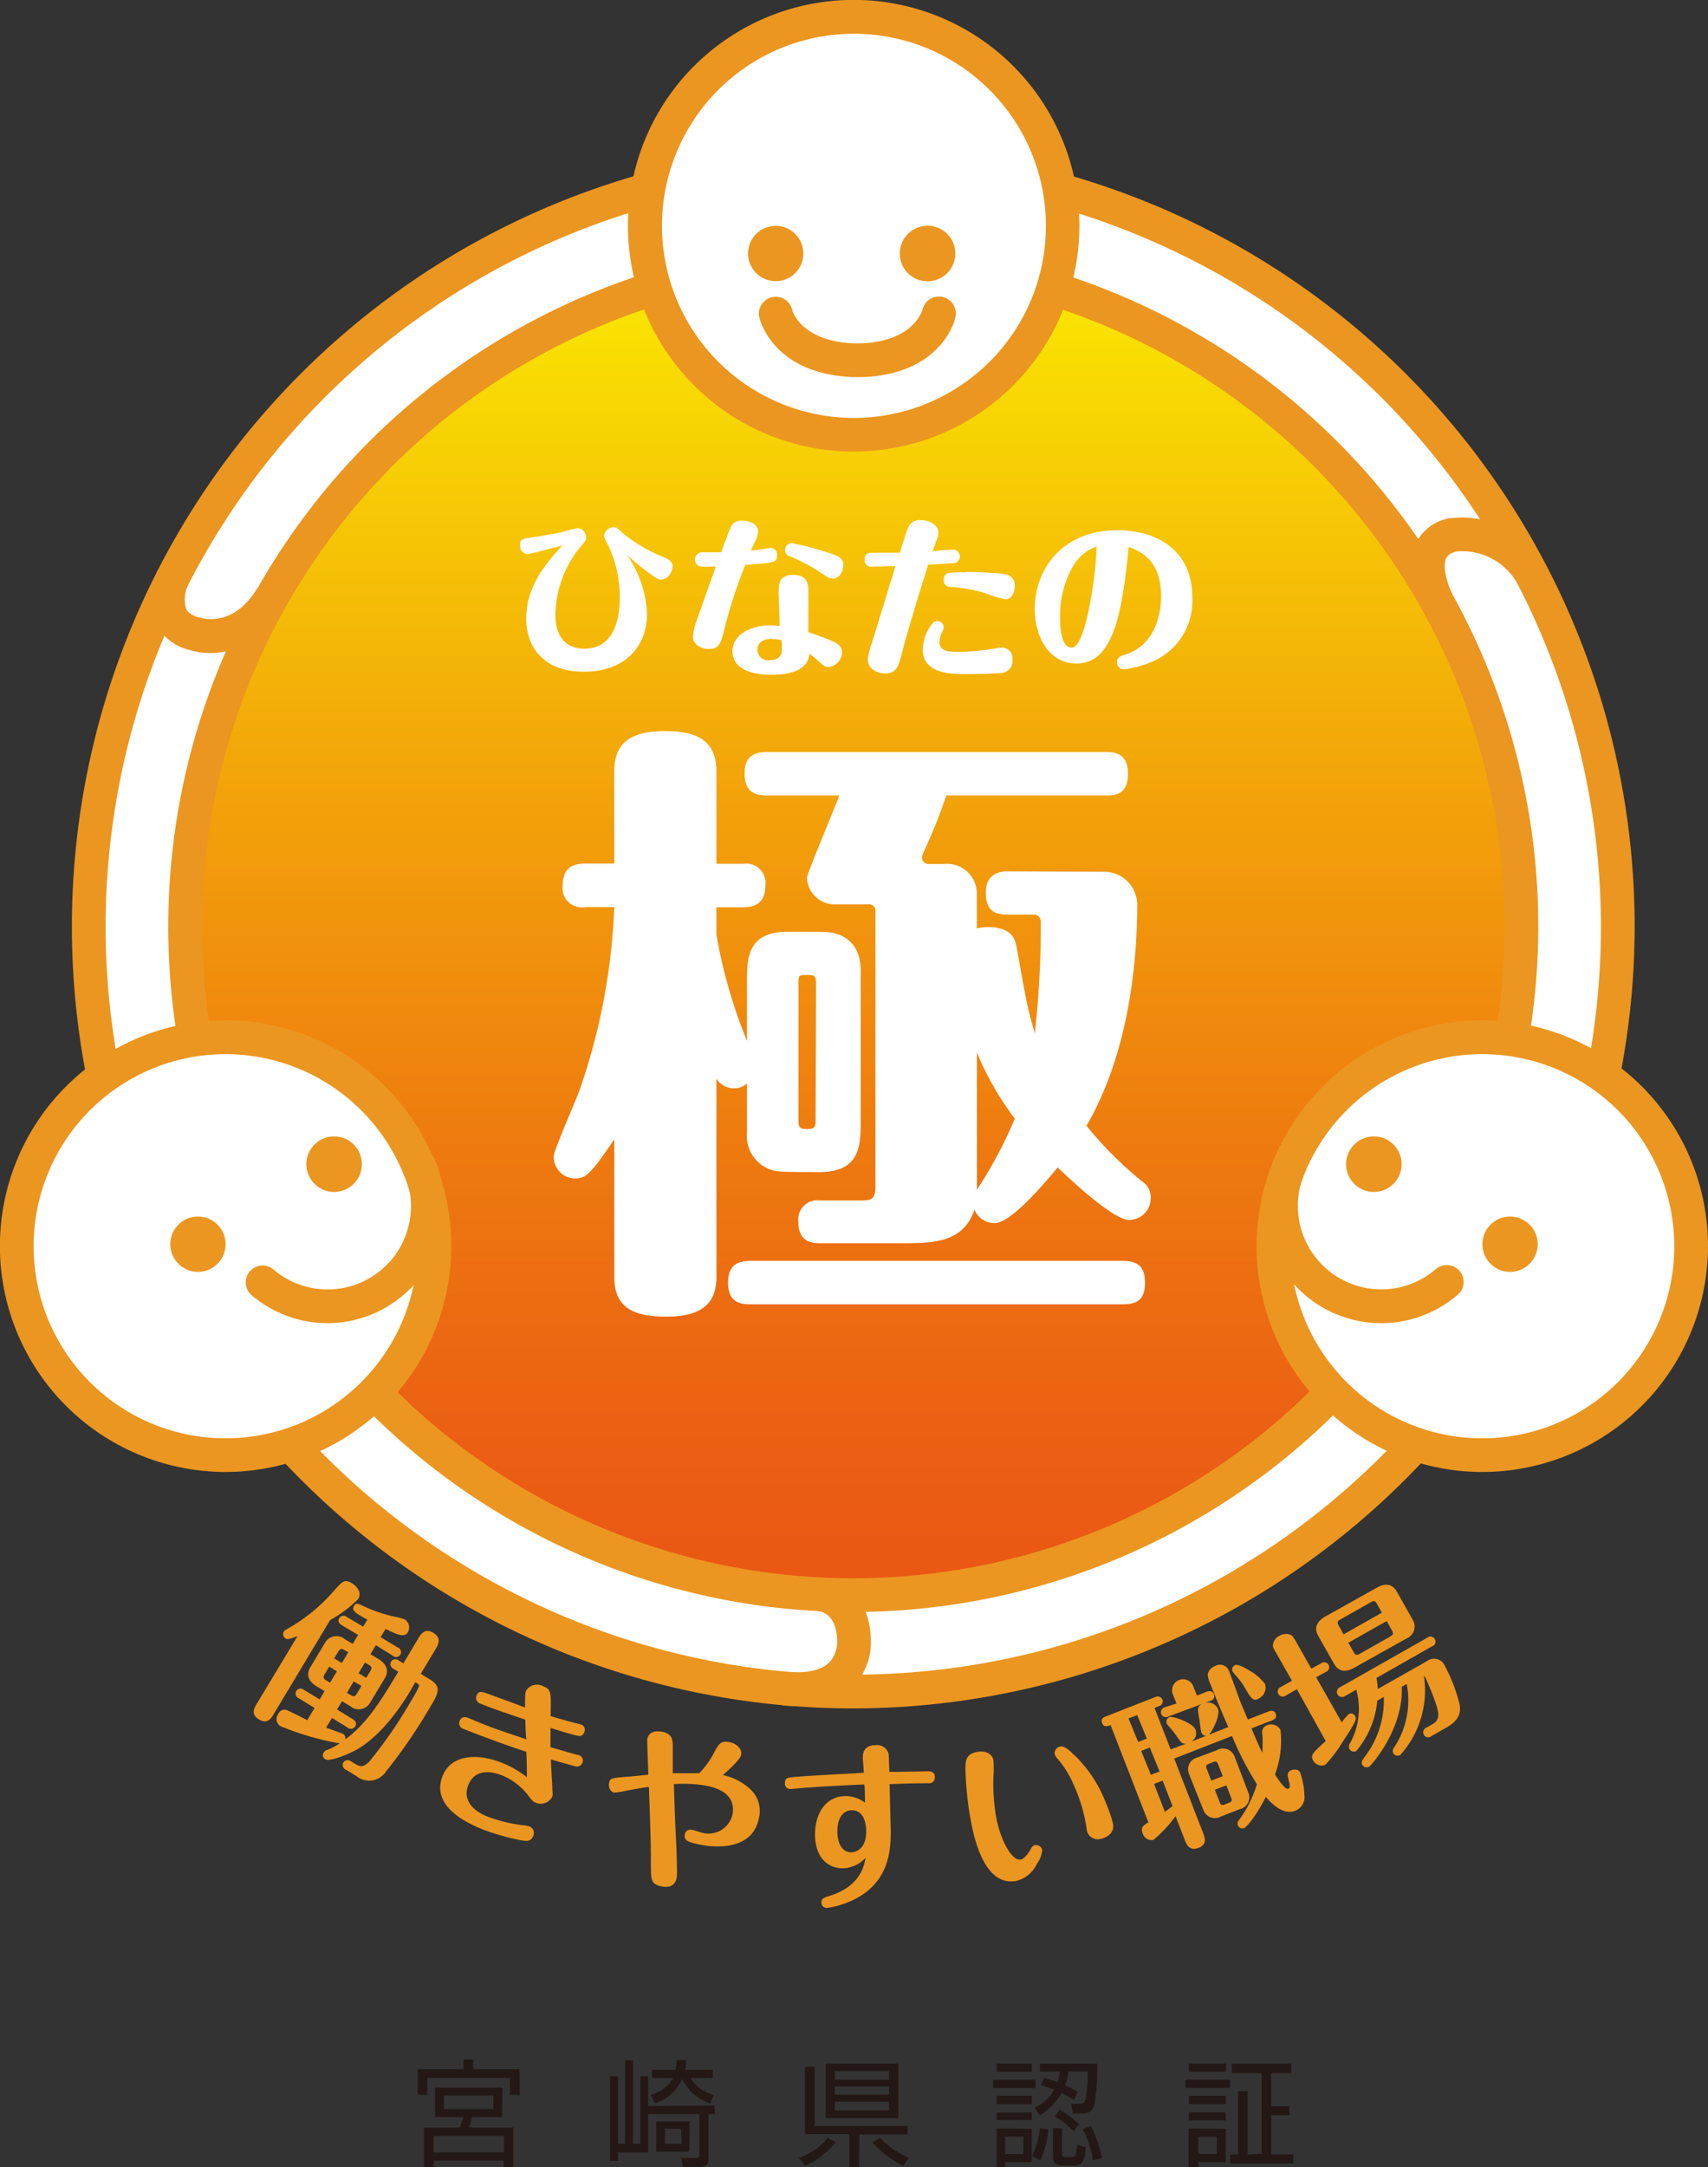 <svg xmlns="http://www.w3.org/2000/svg" xmlns:xlink="http://www.w3.org/1999/xlink" viewBox="0 0 177.23 224.76"><rect x="0" y="0" width="177.23" height="224.76" fill="#333333" stroke="none"/><defs><style>.cls-1{fill:#231815;}.cls-2{fill:#eb9620;}.cls-3{fill:url(#linear-gradient);}.cls-4{fill:#fff;}</style><linearGradient id="linear-gradient" x1="88.61" y1="168.07" x2="88.61" y2="23.86" gradientUnits="userSpaceOnUse"><stop offset="0" stop-color="#ea5514"/><stop offset="0.13" stop-color="#eb5f13"/><stop offset="0.34" stop-color="#ee7a0f"/><stop offset="0.62" stop-color="#f3a709"/><stop offset="0.95" stop-color="#f9e401"/><stop offset="1" stop-color="#faee00"/></linearGradient></defs><title>hinatanokiwami</title><g id="レイヤー_2" data-name="レイヤー 2"><g id="レイヤー_2-2" data-name="レイヤー 2"><path class="cls-1" d="M53.92,217.25h-1v-1.76H44.34v1.76h-1v-2.66H48.1v-1h1v1h4.81Zm-1.82,2.3H49c-.09.36-.13.48-.33,1.09h4.59v4.12h-1v-.7H45v.7H44v-4.12h3.71a8.19,8.19,0,0,0,.35-1.09H45.14v-3.06h7Zm.2,1.95H45v1.71H52.3Zm-1.11-4.19H46.06v1.41h5.13Z"/><path class="cls-1" d="M74.16,218.36v.87h-.64v4.59c0,.34,0,.9-.92.9H70.85l-.14-.93h1.48c.39,0,.39-.18.39-.45v-4.11H67.25v4H64.12v.86h-.83v-8.77h.83v7h.74v-8.65h.83v8.65h.75v-7h.81v3.08Zm-6.64-1.11a3.83,3.83,0,0,0,2.33-1.75h-2.2v-.85h2.46a5.84,5.84,0,0,0,.08-1h1a5.31,5.31,0,0,1-.11,1h2.88v.85H71.64a4.07,4.07,0,0,0,2.45,1.76l-.4.89a5.22,5.22,0,0,1-2.91-2.54,4.62,4.62,0,0,1-2.8,2.51Zm4,5.88H68.09V220h3.48Zm-.86-2.37H69v1.57h1.74Z"/><path class="cls-1" d="M82.89,223.79a6.64,6.64,0,0,0,3-2.08l.83.47a8.88,8.88,0,0,1-3.18,2.43Zm6.25,1h-1v-3.46H83.53v-7h1v6.16h9.65v.86h-5ZM93.22,214v5.64H85.68V214Zm-1,.77H86.63v.9h5.63Zm0,1.62H86.63v.84h5.63Zm0,1.57H86.63v.9h5.63Zm-.91,3.73a8.6,8.6,0,0,0,3,2.07l-.6.84a10.27,10.27,0,0,1-3.17-2.4Z"/><path class="cls-1" d="M107.45,215.68v.86h-4.39v-.86Zm-.39-1.68v.86h-3.64V214Zm0,3.34v.86h-3.64v-.86Zm0,1.74v.78h-3.64v-.78Zm0,1.68v3.45H104.3v.52h-.88v-4Zm-.87.82H104.3v1.8h1.89Zm.9,2a7.87,7.87,0,0,0,.81-2.86l.88.1a9.44,9.44,0,0,1-.84,3.23Zm.25-5a4.73,4.73,0,0,0,2.07-1.87c-.47-.19-.94-.33-1.41-.48l.36-.74a10.91,10.91,0,0,1,1.39.44,5.42,5.42,0,0,0,.22-1.1h-2.06V214h5.93a20.38,20.38,0,0,1-.3,4.29,1.07,1.07,0,0,1-1.15.88h-1.08l-.16-1,1,0c.36,0,.46-.35.49-.48a15.86,15.86,0,0,0,.23-2.88h-2a7,7,0,0,1-.35,1.45,7.09,7.09,0,0,1,1.31.7l-.42.8a10.48,10.48,0,0,0-1.25-.71,6.56,6.56,0,0,1-2.26,2.3Zm2.87,2.14v2.62c0,.15,0,.36.3.36h.73c.41,0,.45-.38.52-1.28l.9.26c-.06,1.12-.29,1.89-1.07,1.89h-1.33c-.41,0-1-.12-1-.88v-3Zm1.2.28a8.66,8.66,0,0,0-2-1.52l.55-.69a8.92,8.92,0,0,1,2,1.51Zm2,3.05a10.88,10.88,0,0,0-1.06-3.27l.85-.27a13.71,13.71,0,0,1,1.16,3.27Z"/><path class="cls-1" d="M127.64,215.67v.86H123v-.86ZM127.2,214v.85h-3.83V214Zm0,3.35v.85h-3.83v-.85Zm0,1.7v.85h-3.83v-.85Zm0,1.71v3.45h-2.87v.52h-1v-4Zm-.94.83h-1.93v1.78h1.93Zm4.66,1.77V215h-3.09V214H134V215h-2.1v3.43h1.91v.93h-1.91v4.07h2.29v.93h-6.54v-.93h.82v-6.57h1v6.57Z"/><path class="cls-2" d="M30.87,169.68c-1,.36-1.06.34-1.25.23a.51.51,0,0,1-.18-.68c.07-.11.08-.15.37-.3A18.31,18.31,0,0,0,34.63,165c.89-1,1.11-1.28,1.89-.81.36.21,1.11.87.65,1.64A12.86,12.86,0,0,1,34.26,168l-5.81,9.68c-.32.54-.7,1.16-1.58.63s-.49-1.17-.19-1.68Zm10.46,3.69-.48-.29a.54.54,0,0,1-.27-.76.53.53,0,0,1,.79-.12l.49.3,1.5-2.52c.31-.51.71-1.18,1.6-.65s.53,1.21.21,1.74l-1.51,2.51,1,.62c1.24.74.74,1.56,0,2.78a54,54,0,0,1-4.62,6.75,2.09,2.09,0,0,1-3.07.45l-1.07-.65a.52.52,0,0,1-.27-.75.53.53,0,0,1,.79-.12l.45.27c.53.32.81.38,1.49-.29a47.87,47.87,0,0,0,4.25-6.17,13.37,13.37,0,0,0,.88-1.61c0-.17-.09-.23-.39-.41l-.58,1c-.86,1.43-2.88,4.49-5.52,6-1.07.59-2.87,1.25-3.24,1a.5.5,0,0,1-.18-.7.68.68,0,0,1,.27-.24,6,6,0,0,0,1.4-.71A29,29,0,0,1,29.08,179a.89.89,0,0,1-.2-1.27.7.7,0,0,1,1-.33c.32.14,1.71.83,2,1l.76-1.28-1.63-1a.54.54,0,0,1-.27-.76.53.53,0,0,1,.79-.12l1.64,1,.51-.86-.81-.49c-.79-.47-1.17-1.16-.66-2l1.51-2.52a1.37,1.37,0,0,1,2.09-.36l.79.47.56-.93-1.68-1c-.16-.1-.51-.35-.28-.74a.53.53,0,0,1,.79-.12l1.69,1,.44-.73c-1.39-.73-1.64-1-1.39-1.41s.39-.25,1.38.19a15.12,15.12,0,0,0,2.89.93,5.78,5.78,0,0,1,1,.27,1,1,0,0,1,.33,1.32c-.36.61-1.09.26-2.32-.33l-.52.85,1.78,1.07a.51.51,0,1,1-.51.86L39,170.61l-.56.94.82.49c.78.47,1.17,1.17.67,2l-1.52,2.53a1.36,1.36,0,0,1-2.08.36l-.84-.51-.52.86,1.62,1c.19.12.5.37.27.76a.53.53,0,0,1-.79.12l-1.62-1-.61,1c.25.11,1.66.59,1.77.66a.51.51,0,0,1,.21.57c1.46-1.1,2.75-2.44,4.85-5.93Zm-7.17-.53-.47.78c-.18.31-.16.45.18.66l.38.22.71-1.18Zm1.31-.38.67-1.11-.38-.22c-.34-.21-.48-.14-.66.15l-.42.7Zm1.23,1.91L36,175.55l.39.24c.35.2.47.14.65-.17l.47-.78ZM38,174l.43-.71c.17-.29.18-.44-.17-.64l-.39-.24-.66,1.11Z"/><path class="cls-2" d="M54.51,178.34c-3.16-1.08-3.5-1.2-4.65-1.66a.63.63,0,0,1-.4-.87c.22-.54.65-.34,1.32-.1s3.18,1.16,3.7,1.37c0-1.25,0-1.39.1-1.73a1.33,1.33,0,0,1,1.78-.48c.8.32.85.54.77,3.09.9.29,2.09.6,2.53.72a6.92,6.92,0,0,1,.69.18.58.58,0,0,1,.27.79c-.19.49-.56.39-.9.31-.69-.18-1.88-.54-2.6-.77,0,.76,0,1.28,0,2l2.32.67.69.18a.58.58,0,0,1,.3.77.6.6,0,0,1-.75.36c-.25-.06-2.26-.63-2.52-.71,0,.1.07,1.55.15,2.76,0,.62.08.79,0,1.08a1.32,1.32,0,0,1-1.74.64c-.29-.12-.35-.2-.87-.88a6.51,6.51,0,0,0-2.57-1.93c-.63-.25-2.75-1-3.54,1-.57,1.42.33,2.61,2,3.26a15.91,15.91,0,0,0,3.53.88,3.55,3.55,0,0,1,.84.15.72.72,0,0,1,.36,1c-.24.59-.73.51-1.23.43a24.36,24.36,0,0,1-4-1.13c-1.85-.74-5.39-2.49-4.16-5.55.9-2.25,3.65-2.36,6.18-1.35a10.61,10.61,0,0,1,2.56,1.48c0-.39,0-1.74-.06-2.63-2.13-.71-4.46-1.55-6.53-2.38a.6.6,0,0,1-.38-.83c.23-.56.7-.37.92-.29,2.38,1,2.45,1,6,2.21C54.54,179.77,54.52,178.9,54.51,178.34Z"/><path class="cls-2" d="M70.2,191.85c0,.63.11,2.65,0,2.93-.21,1.11-1.34.89-1.55.85-1.09-.22-1.09-.7-1.11-2,0-1.65,0-2.84-.21-8.32-.63.08-1.46.23-2.46.42a7.66,7.66,0,0,1-1.12.17c-.59-.12-.6-.8-.55-1,.09-.5.26-.51,1.83-.64.36,0,1.92-.2,2.24-.21,0-.35-.13-3.58-.11-3.69.2-1,1.31-.82,1.54-.77,1.08.21,1.1.84,1.11,1.55,0,1.17,0,1.6,0,2.75,1.25,0,1.33,0,2.75,0A9,9,0,0,0,74,181.94c.6-1.14.79-1.45,1.72-1.27.62.12,1.32.65,1.18,1.32-.1.5-1.33,1.61-1.89,2.09a6,6,0,0,1,3,1.62,3.1,3.1,0,0,1,.73,2.87c-.72,3.68-5.34,2.88-5.93,2.76-1.41-.27-1.87-.46-1.75-1.08a.57.57,0,0,1,.65-.5c.16,0,.88.24,1,.27A2.54,2.54,0,0,0,76,188.19c.47-2.37-2.07-2.87-2.69-3a13.76,13.76,0,0,0-3.38-.17C70,187.72,70.07,189.3,70.2,191.85Z"/><path class="cls-2" d="M96.24,183.69c.26,0,.75,0,.76.6a.59.59,0,0,1-.69.64c-1.29,0-3.6.07-4,.09,0,.43.12,4.62.12,4.91,0,2.13-.25,5.22-3.69,7a9.32,9.32,0,0,1-2.92.93.56.56,0,0,1-.59-.56c0-.42.29-.51.7-.64,3.34-1,3.73-3.12,3.88-4a3.27,3.27,0,0,1-2.37,1.09c-1.44,0-2.85-1-2.87-3.49,0-2.14,1.06-3.95,3.12-4a3.28,3.28,0,0,1,2.06.69c0-.65,0-1.25-.06-1.89-3.29.14-4.89.24-5.54.3-.35,0-1.93.17-2.13.17a.55.55,0,0,1-.57-.6c0-.6.25-.6,1.64-.7,1-.09,5.61-.32,6.54-.39,0-.25-.1-1.39-.1-1.63,0-.49.2-1.22,1.31-1.23a1.24,1.24,0,0,1,1.38.95c0,.31.06,1.4.06,1.82C93.68,183.75,96,183.7,96.24,183.69Zm-9.35,6.25c0,1.23.51,2.16,1.42,2.15.51,0,1.58-.34,1.57-2.19,0-.91-.31-2.18-1.5-2.17C87.71,187.73,86.88,188.25,86.89,189.94Z"/><path class="cls-2" d="M107.6,193.27a3.2,3.2,0,0,1-2.1,1.78c-3.35.69-4.42-4.49-4.72-6a34.58,34.58,0,0,1-.6-5.47c0-.77-.08-1.63,1.15-1.89.89-.18,1.61.15,1.75.83a11,11,0,0,1,0,1.75,20.45,20.45,0,0,0,.33,4.41c.48,2.31,1.63,4.34,2.5,4.16.16,0,.56-.25,1-1,.15-.29.25-.44.49-.49a.65.65,0,0,1,.74.49A2.64,2.64,0,0,1,107.6,193.27Zm3.84-11.3a13.66,13.66,0,0,1,3.27,4.89,17.69,17.69,0,0,1,.77,2.2c.27,1.32-1.15,1.61-1.24,1.63a1.15,1.15,0,0,1-1.49-1.08,16.86,16.86,0,0,0-1.31-4.45,10.53,10.53,0,0,0-1.71-2.78,1.1,1.1,0,0,1-.29-.48.7.7,0,0,1,.55-.77C110.44,181,111.1,181.63,111.44,182Z"/><path class="cls-2" d="M123.13,180.81c-.46.08-.55-.06-1.12-.88a13,13,0,0,0-.87-1.07.47.47,0,0,1-.07-.12.53.53,0,0,1,.27-.67c.36-.14,2.44.61,2.71,1.3a1,1,0,0,1-.48,1.26l1.59-.62a.53.53,0,0,1-.5-.33c-.06-.15-.18-1.21-.22-1.43-.18-1-.26-1.33.43-1.59a1.14,1.14,0,0,1,1.51.56c.28.73-.66,2.42-.93,2.68l2-.8c-.41-.91-1.4-3.29-1.85-4.46a2.57,2.57,0,0,1-.28-1,1.14,1.14,0,0,1,.76-.86,1,1,0,0,1,1.46.54c.15.39.85,2.27,1,2.71s.55,1.37.94,2.29l2.14-.83c.22-.09.6-.18.76.25s-.19.6-.4.68l-2.12.82c.58,1.4.86,2,1.12,2.53a13.75,13.75,0,0,0,0-2,.73.73,0,0,1,.47-.84,1.08,1.08,0,0,1,1.42.48,10,10,0,0,1-.57,4.61c.57.91,1.14,1.57,1.36,1.49s.22-.25,0-1.14c-.11-.41,0-.67.32-.79s.8-.12.95.29a7.89,7.89,0,0,1,.42,2.32,1.5,1.5,0,0,1-1,1.61c-.55.22-1.61.2-3-1.46-1.2,2.36-2.1,3.18-2.25,3.24a.51.51,0,0,1-.66-.31.5.5,0,0,1,.11-.5,12,12,0,0,0,1.87-3.74,33.06,33.06,0,0,1-2.58-5l-6,2.34,2.95,7.59c.24.63.51,1.31-.42,1.67s-1.23-.29-1.46-.89l-.93-2.4a13.07,13.07,0,0,1-2.29,2.46.94.94,0,0,1-1.11-.65c-.24-.63,0-.81.58-1.16l-3.92-10.09c-.25.1-.7.27-.88-.2s.19-.62.39-.7l5.11-2a.54.54,0,0,1,.76.26.53.53,0,0,1-.4.69l-.42.17,1.67,4.3ZM118,177.86l-.9.35,1,2.44.9-.35Zm1.31,3.37-.89.35,1,2.48.9-.35Zm1.33,3.43-.89.34,1.12,2.89c.25-.16.44-.31.8-.59Zm1.44-8-.35-.88a1.14,1.14,0,1,1,2.12-.82l.35.88,1-.4c.31-.11.63-.1.76.25a.51.51,0,0,1-.37.7L121.25,178a.53.53,0,0,1-.76-.25.54.54,0,0,1,.39-.7Zm7.44,9.21a1.26,1.26,0,0,1-.88,1.75l-1.95.76a1.27,1.27,0,0,1-1.83-.7L123.39,184a1.26,1.26,0,0,1,.89-1.75l2-.75a1.26,1.26,0,0,1,1.83.69Zm-2.64-1.67-.46-1.18c-.15-.38-.25-.4-.59-.26l-.35.14c-.31.11-.4.19-.25.58l.46,1.18Zm-.82,1.41.49,1.26c.15.39.26.37.57.25l.35-.14c.34-.13.41-.22.27-.57l-.49-1.26ZM129.16,175a8.53,8.53,0,0,0-1-1.33,1.91,1.91,0,0,1-.28-.36.5.5,0,0,1,.3-.64c.28-.11,1,.28,1.4.54a5.12,5.12,0,0,1,1.69,1.44,1.25,1.25,0,0,1-.6,1.46C130.11,176.47,129.87,176.27,129.16,175Z"/><path class="cls-2" d="M132.48,171.52c-.35-.61-.42-.7-.39-1a1.24,1.24,0,0,1,.67-.88,1.4,1.4,0,0,1,.88-.18c.42.05.55.27.9.89l1.53,2.7,1-.55a.55.55,0,0,1,.79.14.53.53,0,0,1-.29.75l-1,.55,2.65,4.67a7.33,7.33,0,0,1,.75-.87.49.49,0,0,1,.64.22c.15.26.23.4-1.31,2.71a13.45,13.45,0,0,1-1.78,2.35,1,1,0,0,1-1.26-.45c-.27-.48,0-.75.23-1s.91-.89,1.08-1l-3-5.39-1.14.65a.52.52,0,1,1-.51-.89l1.14-.64Zm14.1-3.56a1.36,1.36,0,0,1-.71,2l-5.36,3c-.81.46-1.58.46-2.08-.41l-1.64-2.9c-.54-.94,0-1.58.71-2l5.37-3c.8-.46,1.58-.46,2.07.41Zm-3.67,8.42a9.36,9.36,0,0,1-2.17,5.2.52.52,0,0,1-.71-.18.63.63,0,0,1,.08-.66,7.36,7.36,0,0,0,.62-5.51l-1.23.7A.52.52,0,1,1,139,175l9.1-5.16a.52.52,0,1,1,.5.89l-5.77,3.28a7.22,7.22,0,0,1,.13,1.15l5.07-2.87a1.23,1.23,0,0,1,1.92.52,17.11,17.11,0,0,1,1.52,4c.07.65.1,1.51-1.42,2.37l-1.5.85a.52.52,0,1,1-.5-.88l.57-.33c.85-.48.74-1.17.18-2.69-.25-.7-.77-1.91-.91-2.16a.4.4,0,0,0-.14-.18,10,10,0,0,1-2.45,8.21.54.54,0,0,1-.73-.17.62.62,0,0,1,.14-.68,8.89,8.89,0,0,0,1.26-6.51l-.52.29c.2,4.37-3.16,8.15-3.38,8.28a.52.52,0,0,1-.71-.19c-.15-.27,0-.47.23-.8a9.66,9.66,0,0,0,2-6.24Zm.48-9.14-.5-.89c-.19-.33-.31-.39-.65-.19l-3.15,1.78c-.35.2-.35.35-.17.66l.5.89Zm-3.48,3.12.54.95c.18.32.31.39.66.19l3.14-1.78c.35-.2.35-.35.17-.66l-.53-.95Z"/><path class="cls-3" d="M160.72,96A72.11,72.11,0,1,1,88.61,23.86,72.1,72.1,0,0,1,160.72,96Z"/><path class="cls-4" d="M88.53,175.42a79.33,79.33,0,1,1,79.34-79.33A79.42,79.42,0,0,1,88.53,175.42Zm0-148.66a69.33,69.33,0,1,0,69.34,69.33A69.41,69.41,0,0,0,88.53,26.76Z"/><path class="cls-2" d="M88.53,177.17a81.08,81.08,0,1,1,81.09-81.08A81.17,81.17,0,0,1,88.53,177.17Zm0-158.66a77.58,77.58,0,1,0,77.59,77.58A77.66,77.66,0,0,0,88.53,18.51Zm0,148.66a71.08,71.08,0,1,1,71.09-71.08A71.15,71.15,0,0,1,88.53,167.17Zm0-138.66a67.58,67.58,0,1,0,67.59,67.58A67.65,67.65,0,0,0,88.53,28.51Z"/><path class="cls-4" d="M67.14,63.59c0,3.66-2.48,6.07-6.54,6.07-4.38,0-6-2.75-6-5.5,0-3.3,2-5.71,3.75-7.59-2,.52-3.39.89-3.64.89a.83.83,0,0,1-.74-.93c0-.65.18-.66,1.89-.9.46-.07,1.88-.3,2.58-.48a14.13,14.13,0,0,1,1.51-.38.94.94,0,0,1,.86.95c0,.29-.05.36-.54.94a11.38,11.38,0,0,0-2.64,7.07c0,3.07,1.89,3.54,3,3.54,3.34,0,3.68-3.63,3.68-5.19a12.49,12.49,0,0,0-1.22-5.57c-.37-.7-.41-.77-.41-.93a1,1,0,0,1,1-.9c.29,0,.38.07.72.41a15.76,15.76,0,0,0,4.56,2.73c.81.34.83.69.83.92,0,.57-.51,1.36-1.15,1.36-.36,0-.6-.16-1.17-.59a20.42,20.42,0,0,1-2.43-2A11.63,11.63,0,0,1,67.14,63.59Z"/><path class="cls-4" d="M72.81,58.76a.7.7,0,0,1-.7-.72.76.76,0,0,1,.81-.77l1.9,0c.2-.5.78-2.12,1-2.58a1.19,1.19,0,0,1,1.24-.7c.79,0,1.6.41,1.6,1.14a3,3,0,0,1-.34,1.1c-.15.29-.36.77-.4.86.32,0,1.94-.27,2.07-.27a.67.67,0,0,1,.64.76c0,.77-.25.79-3.3,1a53.1,53.1,0,0,0-2.12,6.48c-.4,1.63-.56,2.24-1.62,2.24C73,67.32,71.9,67,71.9,66a7.23,7.23,0,0,1,.57-2.11c.52-1.57,1.6-4.51,1.81-5.14C73.62,58.76,73.12,58.77,72.81,58.76Zm8,2.48c0-.58,0-1.62,1.5-1.62s1.57,1,1.57,1.67c0,1.42,0,2.84,0,4.27.45.13,1.42.51,2,.72.88.36,1.49.63,1.49,1.37A1.57,1.57,0,0,1,86,69.17c-.38,0-.49-.09-1-.54s-.74-.64-1-.84c-.09.59-.29,2.19-4,2.19-2.67,0-4-1-4-2.44,0-1.6,1.72-2.68,3.91-2.68a8.28,8.28,0,0,1,1,.06C80.88,63.71,80.79,61.79,80.79,61.24Zm-.65,5c-.23,0-1.56,0-1.56,1.12a1.09,1.09,0,0,0,1.24,1.11c.59,0,1.29-.2,1.29-1.1,0-.14,0-.84-.07-1A4,4,0,0,0,80.14,66.28Zm4.79-7a21,21,0,0,0-3-1.56.66.66,0,0,1-.49-.63.72.72,0,0,1,.67-.72,25.07,25.07,0,0,1,3.07.75c1.79.56,2.3.72,2.3,1.51S87,60,86.46,60,86,59.89,84.93,59.26Z"/><path class="cls-4" d="M98.87,57a.71.71,0,0,1,.19,1.4c-.1,0-2.4.14-2.74.16-1.35,4.22-2.38,7.78-2.73,9.16s-.56,2.12-1.75,2.12c-.64,0-1.79-.36-1.79-1.45a6.51,6.51,0,0,1,.39-1.62c.7-2.25,1.8-5.84,2.48-8.06-.66,0-1.78.05-2.44.05s-.76-.4-.76-.7c0-.74.54-.74.79-.74,1.37,0,1.42,0,2.86,0,.16-.54.75-2.45.93-2.75a1.24,1.24,0,0,1,1.26-.63c1,0,1.82.61,1.82,1.26a3.15,3.15,0,0,1-.26,1c-.18.48-.19.54-.36,1C97.11,57.1,98.58,57,98.87,57ZM97.93,65a.91.91,0,0,1-.14.47,2.74,2.74,0,0,0-.31,1.13c0,1,1.19,1,1.75,1a19.21,19.21,0,0,0,2.76-.17c.32,0,1.73-.28,2-.28a1.11,1.11,0,0,1,1.06,1.24A1.23,1.23,0,0,1,104,69.78c-.63.09-3.06.13-3.85.13-1.61,0-4.4-.11-4.4-2.55a4.64,4.64,0,0,1,.81-2.46c.24-.36.38-.49.72-.49A.68.68,0,0,1,97.93,65Zm2.3-5.69c1.58,0,3.63.16,3.86.2.58.1,1.21.32,1.21,1.27,0,.51-.24,1.37-1,1.37a15.83,15.83,0,0,1-2.12-.65,16,16,0,0,0-3.45-.63c-.25,0-.81-.07-.81-.68C97.93,59.35,98.36,59.35,100.23,59.35Z"/><path class="cls-4" d="M111.7,68.81c-2.89,0-4.33-2.83-4.33-5.64,0-4.11,2.82-8.18,8.59-8.18,3.64,0,7.76,1.72,7.76,7a6.84,6.84,0,0,1-4.51,6.77,10.45,10.45,0,0,1-2.59.65.72.72,0,0,1-.72-.72c0-.54.38-.65.88-.81,2.82-.9,3.7-3.74,3.7-6.07,0-3.9-2.4-4.74-3.37-5.08C116.39,64.49,115.24,68.81,111.7,68.81Zm-.32-10.16A10.29,10.29,0,0,0,110,64.16c0,.43,0,3,1.19,3,.82,0,1.36-2.14,1.61-3.11a42.51,42.51,0,0,0,1-7.38A4.59,4.59,0,0,0,111.38,58.65Z"/><path class="cls-4" d="M63.74,80c0-2.66,1.34-4.18,5.21-4.18,3.17,0,5.39.82,5.39,4.18v9.58h2.79a2,2,0,0,1,2.29,2.22c0,2-1.27,2.29-2.29,2.29H74.34v2.85a52.53,52.53,0,0,0,3.17,11v-6c0-2.6,0-5.32,4.32-5.32,1.39,0,3.8,0,4.12.06.76.06,3.36.51,3.36,4v15.48c0,2.6,0,5.39-4.31,5.39-.51,0-3.74,0-4.06-.06a3.67,3.67,0,0,1-3.43-4v-5.14a1.87,1.87,0,0,1-1.33.51,2.12,2.12,0,0,1-1.84-1v20.56c0,2.6-1.33,4.12-5.2,4.12-3.37,0-5.4-.89-5.4-4.12V118.15c-2.47,3.68-3,4.06-4.06,4.06a2.23,2.23,0,0,1-2.22-2.29c0-.63,2.29-5.77,2.67-6.85a65,65,0,0,0,3.61-19h-3a2,2,0,0,1-2.35-2.22c0-1.91,1.08-2.29,2.35-2.29h3Zm52.79,50.76c1.4,0,2.28.51,2.28,2.22s-.69,2.28-2.28,2.28H77.83c-1,0-2.28-.19-2.28-2.22,0-1.52.63-2.28,2.28-2.28Zm-2.16-40.35A3.43,3.43,0,0,1,118,93.91c0,5.46-.76,15.1-5.26,22.84a39.36,39.36,0,0,0,5.77,5.77,1.93,1.93,0,0,1,.89,1.78,2.25,2.25,0,0,1-2.22,2.22c-1.53,0-5.52-3.61-7.43-5.45-1.77,2.15-4.95,5.77-6.53,5.77a2.21,2.21,0,0,1-2.1-1.4c-1.2,3.49-4.25,3.49-7.93,3.49H85.13c-1,0-2.29-.19-2.29-2.22a2,2,0,0,1,2.29-2.22h4.25c1.07,0,1.46-.13,1.46-1.52V94.48a.67.67,0,0,0-.7-.7h-3.3a2.89,2.89,0,0,1-3.11-2.72c0-.45,2.85-7.17,3.36-8.57H79.54c-1.52,0-2.28-.63-2.28-2.28,0-1.84,1.08-2.22,2.28-2.22h35.28c1.65,0,2.22.82,2.22,2.28,0,2-1.14,2.22-2.22,2.22H98.2c-.83,2.35-1.08,3-2.22,5.58a3,3,0,0,0-.32.89.69.69,0,0,0,.7.64H98a3.07,3.07,0,0,1,3.36,3v3.68a5.41,5.41,0,0,1,1.2-.13c2.54,0,2.79,1.4,2.92,2,1,5.58,1.08,6.22,1.9,9A101.33,101.33,0,0,0,108,95.69c0-.45-.19-.83-.7-.83h-2.73c-1.52,0-2.28-.57-2.28-2.28s1.07-2.22,2.28-2.22ZM84.68,102c0-.89-.25-.89-1-.89s-.83,0-.83.89v14.08c0,1,.2,1,1.08,1,.7,0,.7-.38.7-1Zm16.69,21.38A44.52,44.52,0,0,0,105.3,116a30.54,30.54,0,0,1-3.93-6.85Z"/><path class="cls-4" d="M175.48,129.24a21.67,21.67,0,1,0-21.67,21.66A21.67,21.67,0,0,0,175.48,129.24Z"/><path class="cls-2" d="M153.81,152.65a23.42,23.42,0,1,1,23.42-23.41A23.43,23.43,0,0,1,153.81,152.65Zm0-43.33a19.92,19.92,0,1,0,19.92,19.92A19.93,19.93,0,0,0,153.81,109.32Z"/><circle class="cls-2" cx="156.69" cy="129.03" r="2.87"/><path class="cls-2" d="M145.44,120.74a2.88,2.88,0,1,0-2.88,2.87A2.88,2.88,0,0,0,145.44,120.74Z"/><path class="cls-2" d="M143.28,137.22a12.15,12.15,0,0,1-11-17.22,1.75,1.75,0,0,1,3.18,1.47,8.56,8.56,0,0,0-.79,3.61,8.66,8.66,0,0,0,14.26,6.58,1.75,1.75,0,1,1,2.27,2.66A12.14,12.14,0,0,1,143.28,137.22Z"/><path class="cls-4" d="M1.75,129.24A21.67,21.67,0,1,1,23.42,150.9,21.67,21.67,0,0,1,1.75,129.24Z"/><path class="cls-2" d="M23.42,152.65a23.42,23.42,0,1,1,23.41-23.41A23.44,23.44,0,0,1,23.42,152.65Zm0-43.33a19.92,19.92,0,1,0,19.91,19.92A19.93,19.93,0,0,0,23.42,109.32Z"/><circle class="cls-2" cx="20.54" cy="129.03" r="2.87"/><path class="cls-2" d="M31.79,120.74a2.88,2.88,0,1,1,2.88,2.87A2.88,2.88,0,0,1,31.79,120.74Z"/><path class="cls-2" d="M34,137.22a12.19,12.19,0,0,1-7.89-2.9,1.75,1.75,0,0,1,2.28-2.66,8.65,8.65,0,0,0,13.47-10.19A1.75,1.75,0,0,1,45,120a12.15,12.15,0,0,1-11,17.22Z"/><path class="cls-4" d="M67,23.42A21.67,21.67,0,1,1,88.61,45.08,21.67,21.67,0,0,1,67,23.42Z"/><path class="cls-2" d="M88.61,46.83A23.42,23.42,0,1,1,112,23.42,23.43,23.43,0,0,1,88.61,46.83Zm0-43.33a19.92,19.92,0,1,0,19.92,19.92A19.93,19.93,0,0,0,88.61,3.5Z"/><circle class="cls-2" cx="80.49" cy="26.29" r="2.87"/><path class="cls-2" d="M93.37,26.29a2.88,2.88,0,1,1,2.87,2.88A2.87,2.87,0,0,1,93.37,26.29Z"/><path class="cls-2" d="M88.61,39.11c-8.44-.29-9.78-6-9.83-6.25a1.75,1.75,0,0,1,3.42-.74c0,.1.92,3.3,6.47,3.49h.64c5.49-.19,6.38-3.39,6.42-3.53a1.76,1.76,0,0,1,2.1-1.28,1.74,1.74,0,0,1,1.31,2.06c0,.24-1.39,6-9.77,6.25Z"/><path class="cls-2" d="M148.16,64.29c-.28-.46-2.65-4.57-1.35-7.71a4.83,4.83,0,0,1,3.53-2.83l.13,0a10.09,10.09,0,0,1,10.32,5.6l-3.11,1.61a6.58,6.58,0,0,0-6.57-3.77c-.85.23-1,.61-1.07.76-.45,1.09.38,3.33,1.12,4.57Z"/><path class="cls-2" d="M82.7,176.92c-.48,0-1,0-1.5-.07l.34-3.49c2.08.21,3.62-.12,4.47-.92a3.09,3.09,0,0,0,.86-2.14c0-3.06-1.86-3.21-1.94-3.22l.23-3.49c1.78.12,5.16,1.64,5.2,6.55a6.43,6.43,0,0,1-1.88,4.78A8,8,0,0,1,82.7,176.92Z"/><path class="cls-2" d="M21.81,67.72a6.92,6.92,0,0,1-2.11-.31,5.25,5.25,0,0,1-3.59-2.87,6.93,6.93,0,0,1,.28-5.44l3.15,1.52a3.55,3.55,0,0,0-.24,2.49c.07.16.29.64,1.39.94l.1,0c.32.1,3.42,1,5.88-3l3,1.86C27.29,66.71,24.14,67.72,21.81,67.72Z"/></g></g></svg>